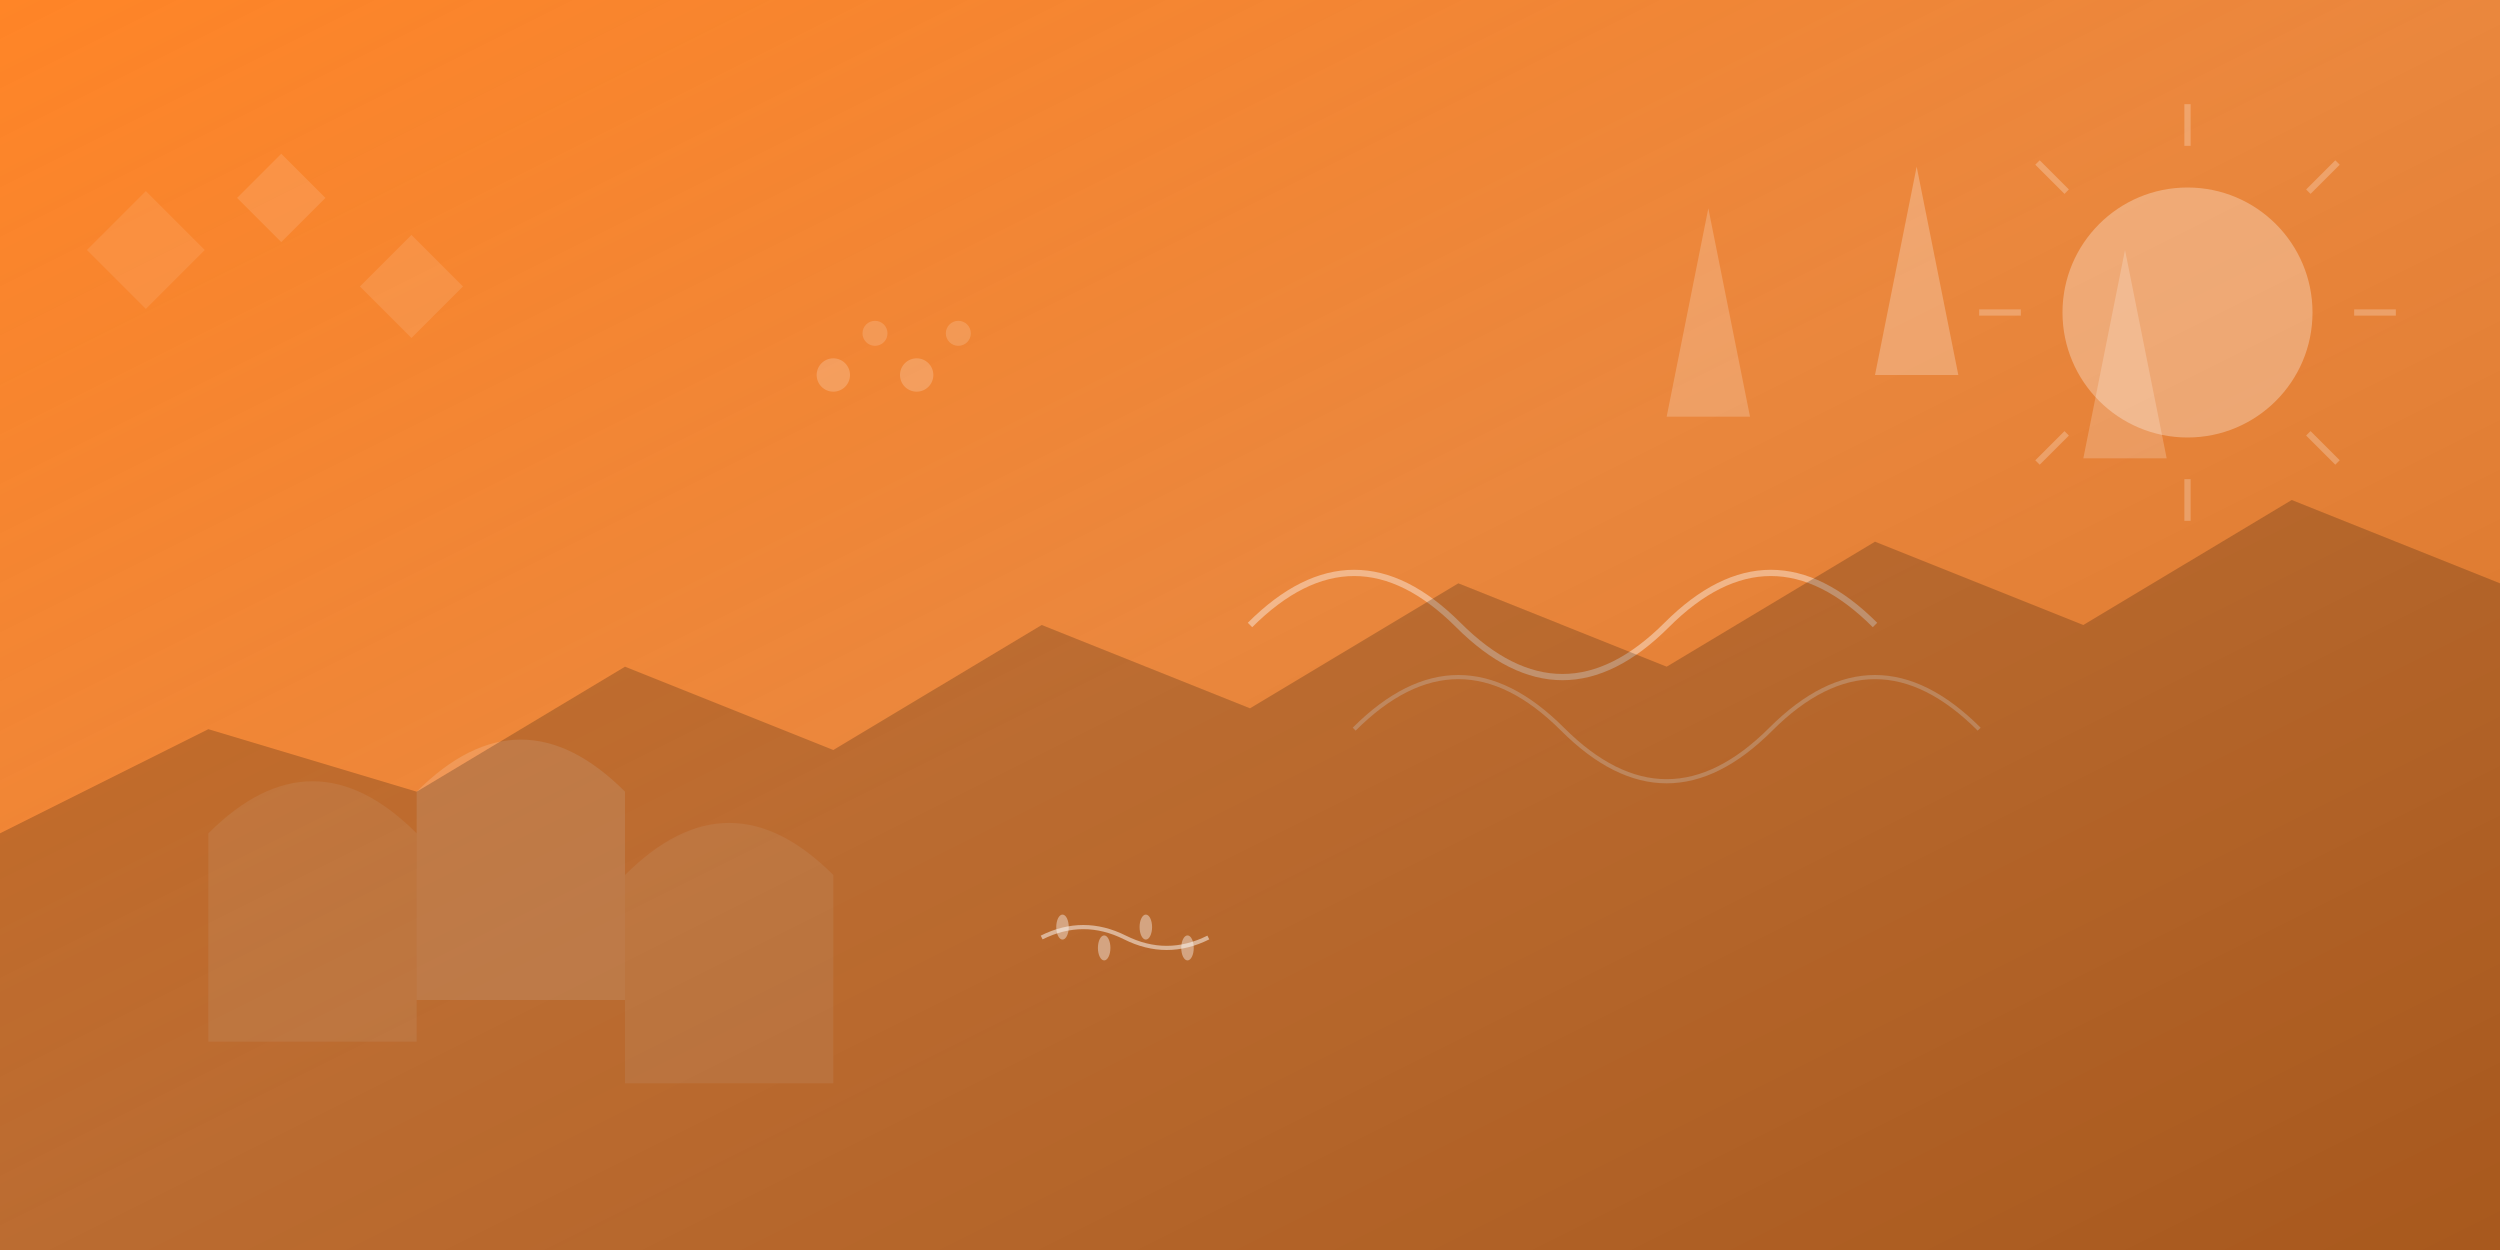 <svg viewBox="0 0 1200 600" xmlns="http://www.w3.org/2000/svg">
  <defs>
    <linearGradient id="bgGrad" x1="0%" y1="0%" x2="100%" y2="100%">
      <stop offset="0%" style="stop-color:#ff770f;stop-opacity:0.9" />
      <stop offset="50%" style="stop-color:#e5690d;stop-opacity:0.8" />
      <stop offset="100%" style="stop-color:#cc5f0c;stop-opacity:0.9" />
    </linearGradient>
    <filter id="shadow" x="-50%" y="-50%" width="200%" height="200%">
      <feDropShadow dx="3" dy="3" stdDeviation="5" flood-color="#000000" flood-opacity="0.3"/>
    </filter>
  </defs>
  
  <!-- Background -->
  <rect width="1200" height="600" fill="url(#bgGrad)"/>
  
  <!-- Abstract Spanish architecture elements -->
  <!-- Moorish arches -->
  <path d="M100 400 Q150 350 200 400 L200 500 L100 500 Z" fill="rgba(255,255,255,0.1)" filter="url(#shadow)"/>
  <path d="M200 380 Q250 330 300 380 L300 480 L200 480 Z" fill="rgba(255,255,255,0.15)" filter="url(#shadow)"/>
  <path d="M300 420 Q350 370 400 420 L400 520 L300 520 Z" fill="rgba(255,255,255,0.1)" filter="url(#shadow)"/>
  
  <!-- Cathedral spires -->
  <polygon points="800,200 820,100 840,200" fill="rgba(255,255,255,0.2)" filter="url(#shadow)"/>
  <polygon points="900,180 920,80 940,180" fill="rgba(255,255,255,0.25)" filter="url(#shadow)"/>
  <polygon points="1000,220 1020,120 1040,220" fill="rgba(255,255,255,0.2)" filter="url(#shadow)"/>
  
  <!-- Spanish tile patterns -->
  <g opacity="0.3">
    <rect x="50" y="100" width="40" height="40" fill="rgba(255,255,255,0.3)" transform="rotate(45 70 120)"/>
    <rect x="120" y="80" width="30" height="30" fill="rgba(255,255,255,0.4)" transform="rotate(45 135 95)"/>
    <rect x="180" y="120" width="35" height="35" fill="rgba(255,255,255,0.35)" transform="rotate(45 197.5 137.5)"/>
  </g>
  
  <!-- Flamenco-inspired curves -->
  <path d="M600 300 Q650 250 700 300 Q750 350 800 300 Q850 250 900 300" stroke="rgba(255,255,255,0.4)" stroke-width="3" fill="none"/>
  <path d="M650 350 Q700 300 750 350 Q800 400 850 350 Q900 300 950 350" stroke="rgba(255,255,255,0.3)" stroke-width="2" fill="none"/>
  
  <!-- Spanish sun -->
  <circle cx="1050" cy="150" r="60" fill="rgba(255,255,255,0.3)" filter="url(#shadow)"/>
  <g stroke="rgba(255,255,255,0.4)" stroke-width="3" opacity="0.6">
    <line x1="1050" y1="50" x2="1050" y2="70"/>
    <line x1="1050" y1="230" x2="1050" y2="250"/>
    <line x1="950" y1="150" x2="970" y2="150"/>
    <line x1="1130" y1="150" x2="1150" y2="150"/>
    <line x1="978" y1="78" x2="992" y2="92"/>
    <line x1="1108" y1="208" x2="1122" y2="222"/>
    <line x1="1122" y1="78" x2="1108" y2="92"/>
    <line x1="992" y1="208" x2="978" y2="222"/>
  </g>
  
  <!-- Spanish mountains silhouette -->
  <path d="M0 400 L100 350 L200 380 L300 320 L400 360 L500 300 L600 340 L700 280 L800 320 L900 260 L1000 300 L1100 240 L1200 280 L1200 600 L0 600 Z" fill="rgba(0,0,0,0.2)"/>
  
  <!-- Decorative Spanish ornaments -->
  <g opacity="0.4">
    <circle cx="400" cy="180" r="8" fill="rgba(255,255,255,0.5)"/>
    <circle cx="420" cy="160" r="6" fill="rgba(255,255,255,0.4)"/>
    <circle cx="440" cy="180" r="8" fill="rgba(255,255,255,0.5)"/>
    <circle cx="460" cy="160" r="6" fill="rgba(255,255,255,0.4)"/>
  </g>
  
  <!-- Spanish olive branch -->
  <path d="M500 450 Q520 440 540 450 Q560 460 580 450" stroke="rgba(255,255,255,0.5)" stroke-width="2" fill="none"/>
  <ellipse cx="510" cy="445" rx="3" ry="6" fill="rgba(255,255,255,0.4)"/>
  <ellipse cx="530" cy="455" rx="3" ry="6" fill="rgba(255,255,255,0.4)"/>
  <ellipse cx="550" cy="445" rx="3" ry="6" fill="rgba(255,255,255,0.4)"/>
  <ellipse cx="570" cy="455" rx="3" ry="6" fill="rgba(255,255,255,0.4)"/>
</svg>
